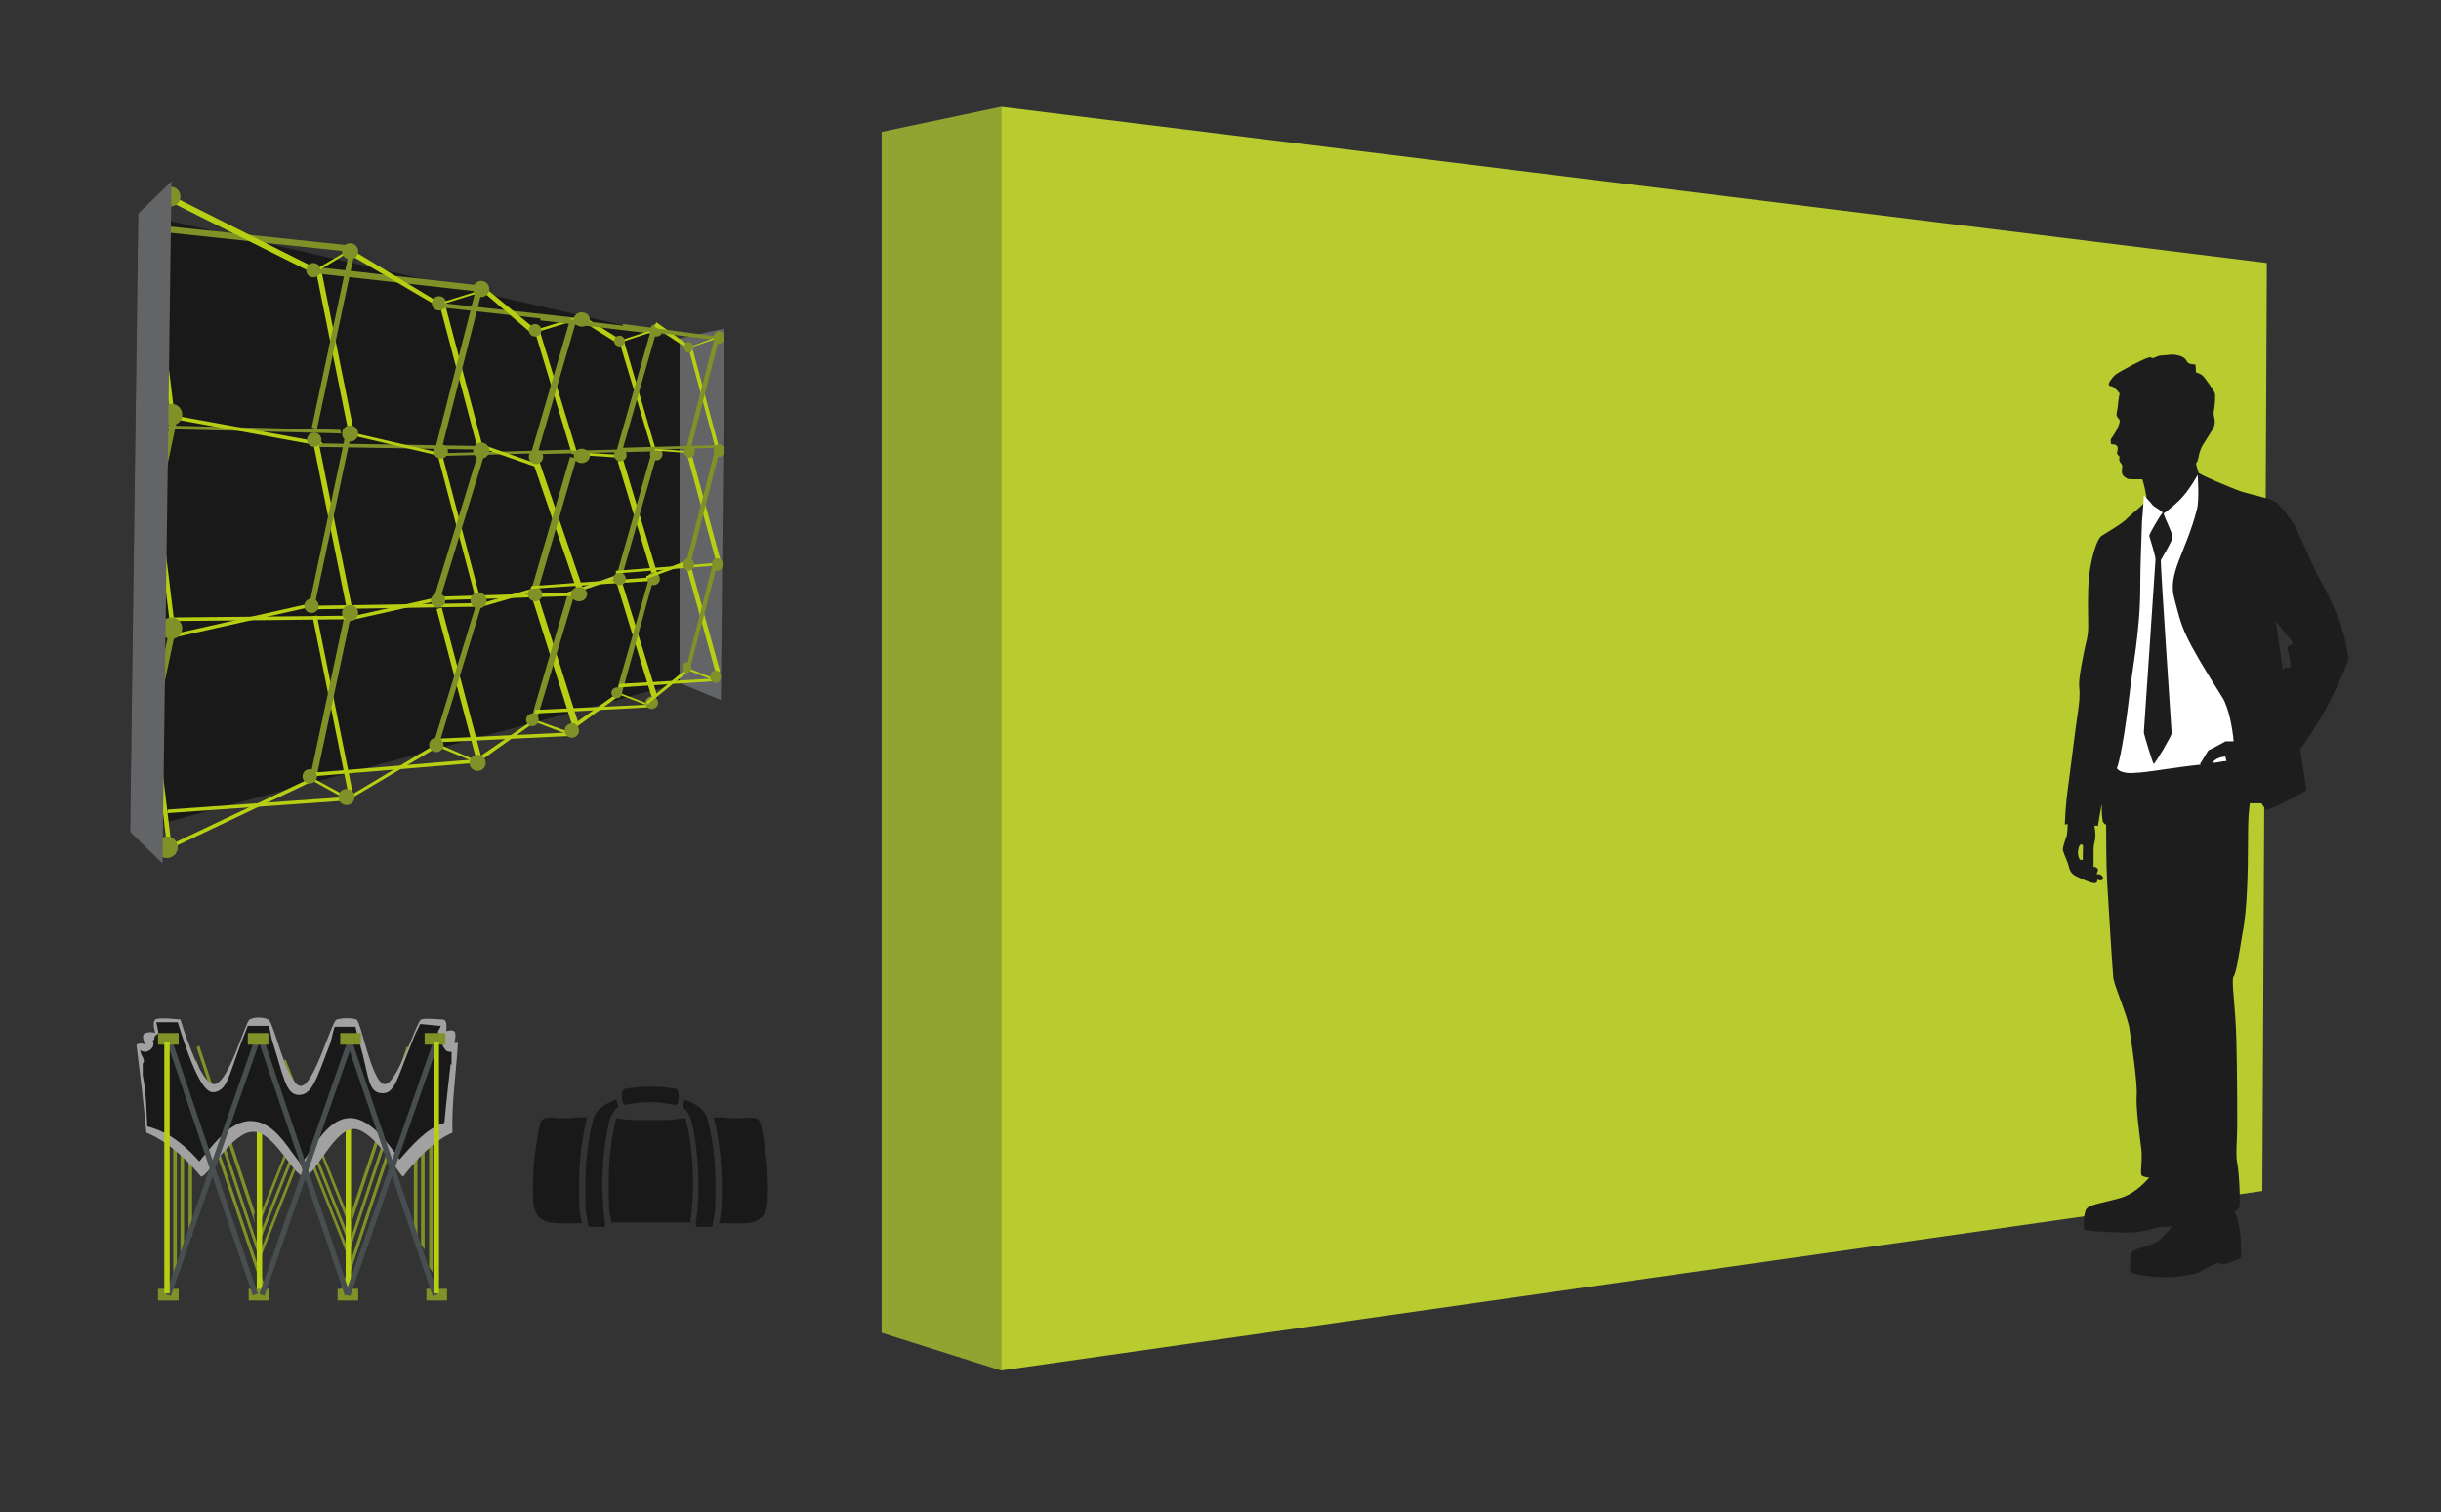 <svg id="Layer_1" xmlns="http://www.w3.org/2000/svg" version="1.1" viewBox="0 0 271.9 168.5"><rect x="0" y="0" width="271.9" height="168.5" fill="#333333" stroke="none"/><defs><style>.st0{fill:#b8ce12}.st1{fill:#b9cc2f}.st3{fill:#809127}.st4{fill:#484d4f}.st5{fill:#fff}.st7{fill:#191919}.st9{fill:#636466}</style></defs><path class="st7" d="m15.4 23.8 60.3 13.9v38.4L14.5 92.7l.9-68.9z"/><path class="st1" d="m63.3 66.3-.1-.3 6-2.1v.4l-5.9 2zM252.5 29.3l-141-17.4v140.8l140.5-20 .5-103.4z"/><path style="fill:#91a331" d="M98.2 14.7v133.8l13.3 4.2V11.9l-13.3 2.8z"/><path class="st0" transform="rotate(-11.4 37.126 38.615)" d="M36.9 29.8h.6v17.9h-.6z"/><path class="st3" transform="rotate(-78 37.049 38.078)" d="M27.2 37.8h19.7v.6H27.2z"/><path class="st0" transform="rotate(-14.8 51.707 41.948)" d="M51.1 33.7h.6v16.2h-.6z"/><path class="st0" transform="rotate(-11.4 36.679 58.301)" d="M36.7 49h.6v19h-.6z"/><path class="st0" transform="rotate(-14.8 51.482 58.752)" d="M50.9 50.4h.5v16.7h-.5z"/><path class="st0" transform="rotate(-11.4 36.682 78.538)" d="M36.8 68.5h.5V89h-.5z"/><path class="st0" transform="rotate(-6.9 17.443 83.458)" d="M17.3 73.5h.5V94h-.5z"/><path class="st0" transform="rotate(-14.8 51.542 76.376)" d="M50.9 67.4h.6v17.5h-.6z"/><path class="st3" transform="rotate(-78 36.604 58.574)" d="M26.8 58.3h19.7v.6H26.8z"/><path class="st3" transform="rotate(-78 36.851 77.585)" d="M27.7 77.2h18.2v.7H27.7z"/><path class="st3" transform="rotate(-78 17.349 79.07)" d="M8.2 78.7h18.2v.7H8.2z"/><path class="st3" transform="rotate(-78 17.59 55.036)" d="M8.5 54.7h18.2v.7H8.5z"/><path class="st3" transform="rotate(-73 50.823 75.46)" d="M42.7 75.2H59v.6H42.7z"/><path class="st3" transform="rotate(-73 51.134 58.647)" d="M42.7 58.3h16.9v.7H42.7z"/><path class="st3" transform="rotate(-75.7 51.097 41.15)" d="M42.1 40.8h18v.7h-18z"/><path class="st9" d="M80.7 36.6 80.3 78l-4.6-1.9V37.7l5-1.1z"/><path class="st0" d="m64.3 50.5-.6.1L59.6 37l.5-.2 4.2 13.7z"/><path class="st3" d="m59.8 50.8-.7-.1 4.4-15.1.7.1-4.4 15.1z"/><path class="st0" d="m65 65.8-.7.1-4.9-14.3.7-.1L65 65.8z"/><path class="st3" d="m59.8 66.2-.7-.2 4.4-15.1.7.2-4.4 15.1z"/><path class="st0" d="m64.4 80.5-.7.2-4.4-14 .7-.1 4.4 13.9z"/><path class="st3" d="m59.7 80.5-.6-.2L63.3 66l.7.2-4.3 14.3zM18.6 25.9v-.7l19.9 2.1v.7l-19.9-2.1z"/><path class="st0" d="m19 22.5.3-.6 15.9 8-.2.6-16-8z"/><path class="st3" d="m35.5 30.5.1-.7 17.8 2v.7l-17.9-2z"/><path class="st0" d="m39.5 28.7.3-.5 9.1 5.5-.2.4-9.2-5.4z"/><path class="st3" d="M49.5 34.3v-.5L64 35.4v.5l-14.5-1.6z"/><path class="st0" d="m53.9 32.6.3-.4 5.7 4.7-.4.5-5.6-4.8z"/><path class="st3" d="M18 47.8v-.4l19.9.5.1.4-20-.5z"/><path class="st0" d="m18.8 46.6.1-.4 17 3.1-.1.4-17-3.1z"/><path class="st3" d="M35.6 49.8v-.4l17.9.3.1.4-18-.3z"/><path class="st0" d="m39.6 48.6.1-.3 9.9 2.3-.2.3-9.8-2.3z"/><path class="st3" d="m49.2 50.8-.1-.3 14.5-.4.1.3-14.5.4z"/><path class="st0" d="m53.6 49.9.3-.3 6.3 2.2-.3.3-6.3-2.2zM18.8 69.2l.1-.4 20-.2-.1.4-20 .2z"/><path class="st0" d="M19.1 71.1v-.4l15.6-3.5v.4l-15.6 3.5zM39.1 69.1v-.4l9.8-2.2v.4l-9.8 2.2z"/><path class="st0" d="m34.4 67.9.1-.4 18.5-.3-.1.4-18.5.3zM48.3 66.9l.1-.4 15.7-.5-.1.4-15.7.5z"/><path class="st0" d="M53 67.8v-.4l6.9-2v.4l-6.9 2zM18.6 90.6l.1-.4 19.9-1.4-.1.4-19.9 1.4z"/><path class="st0" d="m19.1 94.5-.1-.4 15.6-7.4.1.4-15.6 7.4zM34.8 86.5v-.4L53 84.6v.4l-18.2 1.5z"/><path class="st0" d="m38.7 89.2-.1-.3 10.3-6.2.1.4-10.3 6.1zM53.2 85l-.2-.4 6.4-4.4.1.3-6.3 4.5z"/><path class="st0" d="M48.9 82.7v-.4l14.6-.7v.4l-14.6.7z"/><circle class="st3" cx="39" cy="48.3" r=".9"/><circle class="st3" cx="53.6" cy="50.2" r=".9"/><circle class="st3" cx="39" cy="68.3" r=".9"/><circle class="st3" cx="53.3" cy="66.9" r=".9"/><ellipse class="st3" cx="64.5" cy="66.2" rx=".9" ry=".8"/><circle class="st3" cx="48.9" cy="33.8" r=".8"/><path class="st0" d="m34.9 30.5-.2-.2 4.4-2.6.1.2-4.3 2.6zM49.6 33.8l-.1-.2 4.8-1.5.1.2-4.8 1.5zM59.5 37.1v-.3l4.8-1.5.1.3-4.9 1.5z"/><circle class="st3" cx="59.6" cy="36.8" r=".7"/><circle class="st3" cx="35" cy="49" r=".8"/><circle class="st3" cx="49.1" cy="50.3" r=".8"/><circle class="st3" cx="59.7" cy="50.9" r=".8"/><circle class="st3" cx="59.6" cy="66.2" r=".8"/><circle class="st3" cx="48.8" cy="66.9" r=".8"/><circle class="st3" cx="34.7" cy="67.5" r=".8"/><path class="st0" d="m48.5 83.1.1-.3 4.6 2-.1.2-4.6-1.9zM59.5 80.4l.1-.2 4.2 1.5-.1.3-4.2-1.6zM73.1 50.3l-.4.1L69 38.1l.5-.1 3.6 12.3z"/><path class="st3" d="m69.2 50.6-.6-.1 3.9-13.7.6.2-3.9 13.6z"/><path class="st0" d="m73.3 64.2-.6.1-3.9-12.9.6-.2 3.9 13z"/><path class="st3" d="m69.2 64.5-.6-.1 3.9-13.7.6.2-3.9 13.6z"/><path class="st0" d="m73.2 77.5-.6.2L68.7 65l.6-.1 3.9 12.6z"/><path class="st3" d="m69.2 77.5-.6-.2 3.7-12.9.5.1-3.6 13z"/><path class="st0" d="m64.4 35.5.2-.5 4.6 2.9-.2.5-4.6-2.9z"/><path class="st3" d="M60.2 35.7v-.5l12.7 1.5v.5l-12.7-1.5zM59.8 50.6v-.3l12.8-.3v.3l-12.8.3z"/><path class="st0" d="m64.4 50.7.1-.3 4.8.3-.1.3-4.8-.3zM59.1 65.6l.1-.3 13.7-1v.4l-13.8.9zM63.4 81.6l-.2-.4 5.6-4 .2.3-5.6 4.1z"/><path class="st0" d="M59.6 79.5v-.4l12.9-.6-.1.3-12.8.7z"/><circle class="st3" cx="73.1" cy="50.6" r=".7"/><circle class="st3" cx="72.8" cy="64.5" r=".7"/><path class="st0" d="m69 38.2-.1-.2 4.2-1.4.1.2-4.2 1.4z"/><circle class="st3" cx="69" cy="38" r=".6"/><circle class="st3" cx="69.1" cy="50.7" r=".7"/><circle class="st3" cx="69" cy="64.5" r=".7"/><path class="st0" d="M69 77.4v-.2l3.7 1.4-.1.2-3.6-1.4zM34.3 86.7l.2-.2 4.4 2.4-.1.3-4.5-2.5z"/><path class="st0" transform="rotate(-6.9 18.064 59.356)" d="M17.7 49.1h.5v20.5h-.5z"/><path class="st0" transform="rotate(-6.9 17.805 36.034)" d="M17.7 26.1h.5v20.5h-.5z"/><circle class="st3" cx="19" cy="21.9" r="1.1"/><circle class="st3" cx="19.1" cy="46.2" r="1.2"/><circle class="st3" cx="19.1" cy="70" r="1.2"/><circle class="st3" cx="18.6" cy="94.4" r="1.2"/><path class="st9" d="m15.4 23.8 3.7-3.6-1 76-3.6-3.5.9-68.9z"/><ellipse class="st3" cx="64.8" cy="50.8" rx=".9" ry=".8"/><circle class="st3" cx="53.6" cy="32.2" r=".9"/><ellipse class="st3" cx="64.8" cy="35.6" rx=".9" ry=".8"/><circle class="st3" cx="73.1" cy="36.8" r=".7"/><circle class="st3" cx="72.6" cy="78.3" r=".7"/><circle class="st3" cx="68.7" cy="77.2" r=".6"/><path class="st0" d="M72 64.5v-.3l4.9-1.9v.4L72 64.5zM80.1 49.9l-.4.1-3-11.2.4-.1 3 11.2z"/><path class="st3" d="m76.9 50.2-.5-.1 3.2-12.5.5.1-3.2 12.5z"/><path class="st0" d="m80.3 62.6-.5.1-3.2-11.8.5-.1 3.2 11.8z"/><path class="st3" d="m76.9 62.9-.5-.1 3.2-12.5.5.1-3.2 12.5z"/><path class="st0" d="m80.2 74.8-.5.1-3.2-11.6.5-.1 3.2 11.6z"/><path class="st3" d="m76.8 74.7-.4-.1 3-11.8.5.1-3.1 11.8z"/><path class="st0" d="m72.9 36.4.2-.5 3.8 2.7-.1.4-3.9-2.6z"/><path class="st3" d="M69.4 36.6v-.5l10.5 1.4v.4l-10.5-1.3zM69.2 50.2l-.1-.3 10.6-.3v.3l-10.5.3z"/><path class="st0" d="m72.9 50.2.1-.2 4 .3-.1.2-4-.3zM68.6 63.9v-.3l11.4-.9-.1.3-11.3.9zM72.1 78.5l-.1-.3 4.6-3.8.1.4-4.6 3.7z"/><path class="st0" d="m68.9 76.6.1-.4 10.6-.6v.3l-10.7.7z"/><ellipse class="st3" cx="80.1" cy="50.2" rx=".6" ry=".7"/><ellipse class="st3" cx="79.9" cy="62.9" rx=".6" ry=".7"/><path class="st0" d="M76.7 38.8v-.1l3.5-1.3v.2l-3.5 1.2z"/><ellipse class="st3" cx="76.7" cy="38.7" rx=".5" ry=".6"/><ellipse class="st3" cx="76.8" cy="50.3" rx=".6" ry=".7"/><ellipse class="st3" cx="76.7" cy="62.9" rx=".6" ry=".7"/><path class="st0" d="m76.7 74.7.1-.2 3 1.2-.1.2-3-1.2z"/><ellipse class="st3" cx="80.1" cy="37.6" rx=".6" ry=".7"/><ellipse class="st3" cx="79.7" cy="75.4" rx=".6" ry=".7"/><ellipse class="st3" cx="76.5" cy="74.4" rx=".5" ry=".6"/><circle class="st3" cx="63.7" cy="81.4" r=".8"/><circle class="st3" cx="59.3" cy="80.2" r=".7"/><circle class="st3" cx="38.6" cy="88.8" r=".9"/><circle class="st3" cx="53.2" cy="85" r=".9"/><circle class="st3" cx="34.5" cy="86.5" r=".8"/><circle class="st3" cx="48.6" cy="83" r=".8"/><circle class="st3" cx="39" cy="28" r=".9"/><circle class="st3" cx="34.9" cy="30.1" r=".8"/><path class="st3" d="m29.3 143.8.3-.2-8-23.7-.3.2 8 23.7zM21.9 118.2l-.3.2 7.1 21.3v-1l-6.8-20.5zM28.4 135.1l-6.2-18.6-.3.2 6.5 19.6c-.1-.5-.2-1 0-1.2zM35.9 118l-7.3 18.3c.1.1.2.1.3.1l7.2-18.3h-.2zM37.1 117l-8.4 21.1c.1 0 .2.1.3.1l8.4-21.1h-.3z"/><path class="st3" transform="rotate(-68.4 33.599 128.128)" d="M20.7 128h25.9v.3H20.7z"/><path class="st3" d="M19.3 117.8v24.5c.1-.2.2-.4.4-.7v-22.8c-.2-.3-.3-.7-.4-1zM20.1 120.1v19.6c.1-.2.3-.4.4-.6v-18.3c-.1-.3-.2-.5-.4-.7zM21 122.2v16.1c.1-.2.2-.4.4-.6v-14.9c-.2-.2-.3-.4-.4-.6zM38.3 143.9l-.3-.2 7.9-23.8.3.2-7.9 23.8zM45.6 118.3l.3.2-7.1 21.3v-1l6.8-20.5zM39.1 135.2l6.2-18.6.3.2-6.5 19.6c.1-.5.3-1 0-1.2z"/><path class="st3" d="m31.8 118 7.3 18.3c0 .1-.2.1-.3.1l-7.2-18.3h.2zM30.6 117l8.4 21.1s-.2.1-.3.1l-8.4-21.1h.3z"/><path class="st3" transform="rotate(-21.6 34.266 127.963)" d="M34 115.1h.3V141H34z"/><path class="st3" d="M48.2 117.8v24.1c0-.2-.2-.4-.4-.7v-22.5c.1-.2.3-.6.4-.9zM47.3 120v19.3c0-.2-.3-.4-.4-.6v-18c.1-.3.3-.5.4-.7zM46.5 122.1v15.8c0-.2-.2-.4-.4-.6v-14.6c.1-.2.2-.4.4-.6z"/><path class="st0" d="M28.6 116.1h.6v28h-.6zM38.5 116.1h.6v28h-.6z"/><path class="st3" d="M17.6 143.6h2.3v1.3h-2.3zM27.7 143.6H30v1.3h-2.3zM37.6 143.6h2.3v1.3h-2.3zM47.5 143.6h2.3v1.3h-2.3z"/><path d="M51 116.2h-.4s.3-1 0-1.3c-.3-.2-.9 0-.9 0s.2-1.2-.3-1.3c-.5 0-2-.2-2.5 0s-2.7 7.4-4.1 7.2-2.6-7.1-3.1-7.2c-.5-.2-1.6-.2-2.2 0-.6.2-2.5 7.4-4 7.4s-3-7.1-3.6-7.4-1.6-.3-2.1 0-2.3 7-3.9 7.2-3.8-7.2-3.8-7.2-2.4-.3-2.8 0 0 1.5 0 1.5-.5-.2-1.1 0 0 1.3 0 1.3-.5-.3-1 0c.4 3.2.8 6.5 1.1 9.8 1.3.5 3.5 1.8 6.1 4.9.8 0 3.4-5 5.8-5s4.5 5 5.7 5 3.4-5.6 5.7-5.3c2.2.3 5 5.3 5.3 5.3 2.4-3.1 4.3-4.4 5.5-4.9-.1-3.3.4-6.6.6-9.9z" style="fill:#a2a1a1"/><path class="st7" d="M50.3 118.7v-1.5c-.3 0-.6 0-.8-.4-.2-.2-.3-.5-.2-.8-.2 0 .2-.5 0-.6-.3-.2-.6-.2-.5-.5 0 0 .3-.5.3-.6-.4 0-2-.2-2.3-.2-.2.4-.7 1.4-.9 2-1.7 4.1-1.9 5.9-3.5 5.7-1.5-.2-1.3-2.1-2.4-5.8-.2-.6-.3-1.2-.4-1.6h-2.3c-.2.4-.3 1.2-.5 1.8-1.5 3.9-2 5.8-3.5 5.8s-1.7-2.1-3-6.1c-.2-.7-.2-1.3-.4-1.6h-2.3c-.1.3-.5 1.3-.7 1.8-1.5 4-1.6 5.4-3.1 5.6-.6 0-1.7-.3-4-7.8h-2.4s.2.8.2.9c.1.3 0 .4-.3.6-.2.2 0 .6-.3.5.2.4.1.8-.3 1.1-.3.2-.7.3-1.1 0 0 0 .1.3.1.4.2.4.5.8.2 1.1v1.3c.4 2.1.4 3.5.5 5.7 1.4.4 3.2 1 5.8 3.9.2-.2.3-.4.5-.6 1.4-1.7 3.1-3.9 5.2-3.9s3.5 1.9 4.7 3.6c.3.4.7.9.9 1.2.3-.3.7-.9 1-1.4 1.3-1.9 2.8-4 4.9-3.7 1.9.3 3.6 2.4 5.1 4.6 2.4-2.8 3.7-3.7 5-4.1.2-2.3.7-6.6.7-6.6z"/><path class="st4" transform="rotate(-18.7 44.02 130.45)" d="M43.5 115.3h.6V145h-.6z"/><path class="st4" transform="rotate(-18.7 34.053 130.368)" d="M33.7 115.3h.6V145h-.6z"/><path class="st4" transform="rotate(-18.7 23.782 130.236)" d="M23.4 115.3h.6V145h-.6z"/><path class="st4" transform="rotate(-70.8 34.097 130.227)" d="M19.2 129.9h29.7v.6H19.2z"/><path class="st4" transform="rotate(-70.8 43.7 130.274)" d="M28.8 129.9h29.7v.6H28.8z"/><path class="st4" transform="rotate(-70.8 23.702 130.252)" d="M8.8 129.9h29.7v.6H8.8z"/><path class="st3" d="M47.3 115.1h2.3v1.3h-2.3zM37.9 115.1h2.3v1.3h-2.3zM27.6 115.1h2.3v1.3h-2.3zM17.6 115.1h2.3v1.3h-2.3z"/><path class="st0" d="M18.3 116.1h.6v28h-.6zM48.3 116.1h.6v28h-.6z"/><g><path d="M260.8 69.7c-.5-1.3-1.4-3.4-2.1-4.6-.7-1.2-2.1-4.4-2.6-5.5-.4-1.2-1.8-2.9-2.4-3.5-.6-.6-3.6-1.1-4.5-1.5-1-.4-3.5-1.4-4.3-1.9 0 0-.2-.6-.3-1.1.1 0 .2-.2.3-.7.1-.6.3-1 .4-1.2.2-.3.8-1.3 1-1.6s.4-.6.4-1.1-.2-.7-.1-1.2.2-1.7.1-2c-.1-.3-1.1-1.7-1.3-1.9-.3-.3-.8-.4-.8-.4s0-.9-.1-.9-.6 0-.8-.2-.2-.6-1.1-.8c-.8-.2-1.1 0-1.7 0s-.9.3-1.1.3-.3-.2-.6 0c-.3 0-3.1 1.5-3.5 1.8s-.9 1-.8 1.2c.1.2.3 0 .7.4.3.2.4.5.5.5 0 0-.2 1.1-.2 1.5-.1.6-.2.9-.1 1.1.1.2.4.4.3.6 0 .2-.3.9-.5 1.2-.2.4-.5.7-.5.8s0 .5.1.5.5 0 .6.2c.2.2 0 .7 0 .8s.3.4.3.4-.1.3 0 .5.2.2.3.5c0 .3-.2.9.2 1.2s.4.3 1 .3h1c.1 0 .5 1.8.5 2.2s-1.6 1.6-2.1 2.1c-.5.6-2.3 1.6-2.9 2-.6.4-1.2 2.7-1.4 4.5-.2 1.8-.1 4.4-.1 5.6s-.3 1.9-.5 3-.6 2.9-.5 3.8 0 1.8-.2 3.1-.9 7-1.1 8.4c-.2 1.4-.3 3.5-.3 3.7s.1 0 .3 0c0 .5 0 1.2-.2 1.6-.2.7-.4 1.1-.3 1.4.1.4.5 1.2.6 1.6s.2.9.8 1.2c.6.3 1.7.8 2.1.8s.3-.4.3-.4.4.2.6 0c.2-.3-.2-.6-.5-.6h-.4c.2 0 .3 0 .3-.2.1-.2.2-.4-.2-.6h-.2v-1.9c0-.8.2-.9.2-1.6s-.1-.9-.1-1.1h.4c0-.2.4-2.4.4-2.4s0 1.3.1 1.8c0 .2.2.4.4.5 0 1.6 0 4 .1 6.2.2 3.6.6 9.8.7 10.9.2 1.1 1.7 4.5 1.8 5.7.2 1.2.9 6 .8 7.3-.1 1.4.3 4.3.5 5.9.2 1.5-.2 3 .1 3.1 0 0 .3.2.8.2-.6.7-1.8 1.9-3.3 2.3-2.1.6-3.6.7-3.8 1.4-.2.6-.3 1.9-.1 2.1.2.2 4.2.4 5.6.3 1.4-.1 2.3-.6 3-.6s.8 0 1.2-.1c-.6.7-1.3 1.5-1.8 1.8-.7.4-2.2.7-2.6 1-.4.3-.4 1.8-.3 2.2.1.4 1.8.6 3.3.7 1.5.1 4.1-.3 4.5-.6.8-.6 2-1 2-1l.5.2s1.9-.5 2-.8 0-2.6-.2-3.5c-.1-.5-.3-1.2-.5-1.6.2-.1.5-.3.5-.4.2-.5 0-4.1-.2-5s0-2.7 0-4.2 0-5.7-.1-9.6-.6-6.6-.3-7 .6-2.5 1-4.9c.5-2.4.6-6.8.6-10s.1-3.3.2-4.4h1.3s.3.5.5.7 4.5-2 4.5-2.2-.3-2.1-.7-4.5c.8-1.1 1.9-2.8 2.4-3.7.8-1.2 3-6 3-6.5-.2-1-.3-2.1-.8-3.4zm-5.7 1.5c.5.6.2.6-.2.8-.3.2.2 1 .2 1.7.1.7 0 .7-.4.7s-.2 0-.4.3c-.4-2.6-.8-5.5-.8-5.5s1.1 1.5 1.6 2zm-23.1 24v.6h-.3c-.2-.2-.3-.8-.2-1.1 0-.3.2-.7.4-.6.2 0 .1.4.1 1.2z" style="fill:#1d1d1d"/><path class="st5" d="M245.2 84.9c.2-.3.7-1.2.8-1.3.1 0 1.7-.9 1.9-1h.9c-.1-1.3-.5-3.6-1.2-4.8-4.6-7.3-4.5-7.7-5.4-11.1-.8-2.8 1.3-5.2 2.5-9.9.3-1 .1-3.9.1-3.9s-.9 1.7-2 2.8c-.6.6-1.7 1.5-1.8 1.5.1.5 1.1 2.4 1 2.7-.1.5-1.2 2.3-1.3 2.5s1.2 19 1.2 19.3-1.9 3.5-2 3.4c-.1 0-1.1-3.3-1.1-3.5s1.3-19 1.3-19.3-.6-2.3-.7-2.6c0-.2 1.1-2.1 1.5-2.6-.3-.3-.9-.6-1.1-.8-.3-.4-1-1.1-1-1.1s-.1 1.9-.2 2.8c-.1 2.7-.2 5.5-.2 7.4 0 5-.9 9.1-1.2 12-.8 6.8-1.4 8.2-1.4 8.2s.3.7 2.2.5c.9 0 4.2-.6 7.1-.9V85zM246.6 84.8q-.1 0-.2.2c.6 0 1.1-.2 1.6-.2-.1-.3-.1-.5-.1-.5s-.8 0-1.3.5z"/></g><path d="M63.9 136.3c-2.2 0-4.3.3-4.5-2.4-.1-1.9 0-4.1.3-6.1.1-.6.4-2.7.6-2.9.4-.6 1.4-.3 2.1-.3.5 0 1.5 0 1.9-.1h1.1c-.6 2.4-.9 5-.9 7.5s0 2.8.3 4.3h-.9zm17.1 0c2.2 0 4.3.3 4.5-2.4.1-1.9 0-4.1-.3-6.1-.1-.6-.4-2.7-.6-2.9-.4-.6-1.4-.3-2.1-.3-.5 0-1.5 0-1.9-.1h-1.1c.6 2.4.9 5 .9 7.5s0 2.8-.3 4.3h.9zm-5.9-13.2c-1-.2-1.6-.3-2.7-.3s-1.7.1-2.7.3c-.5 0-.7-1.7 0-1.8 1.9-.3 3.6-.3 5.5 0 .6 0 .5 1.9 0 1.8zm1.8 13.2v-.2c.2-1.4.3-2.8.3-4.1 0-2.4-.2-4.9-.8-7.2v-.2c-.8 0-1.5.2-2.1.2h-3.6c-.6 0-1.3-.1-2.1-.2v.2c-.6 2.3-.8 4.8-.8 7.2s0 2.8.3 4.1v.1h9zm-.7-13.8c1.1.4 2.3 1 2.6 2.2.6 2.2.9 4.7.9 7.4s0 2.8-.3 4.2c0 .2 0 .4-.3.4h-1.4c-.2 0-.2-.2-.2-.4.2-1.3.3-2.8.3-4.2 0-2.7-.3-5.2-.8-7.3-.2-.6-.5-1.1-1-1.5.1-.2.2-.5.2-.7zm-7.5 0c-1.1.4-2.3 1-2.6 2.2-.6 2.2-.9 4.7-.9 7.4s0 2.8.3 4.2c0 .2 0 .4.3.4h1.4c.2 0 .2-.2.2-.4-.2-1.3-.3-2.8-.3-4.2 0-2.7.3-5.2.8-7.3.2-.6.5-1.1 1-1.5-.1-.2-.2-.5-.2-.7z" style="fill:#191919;fill-rule:evenodd"/></svg>
